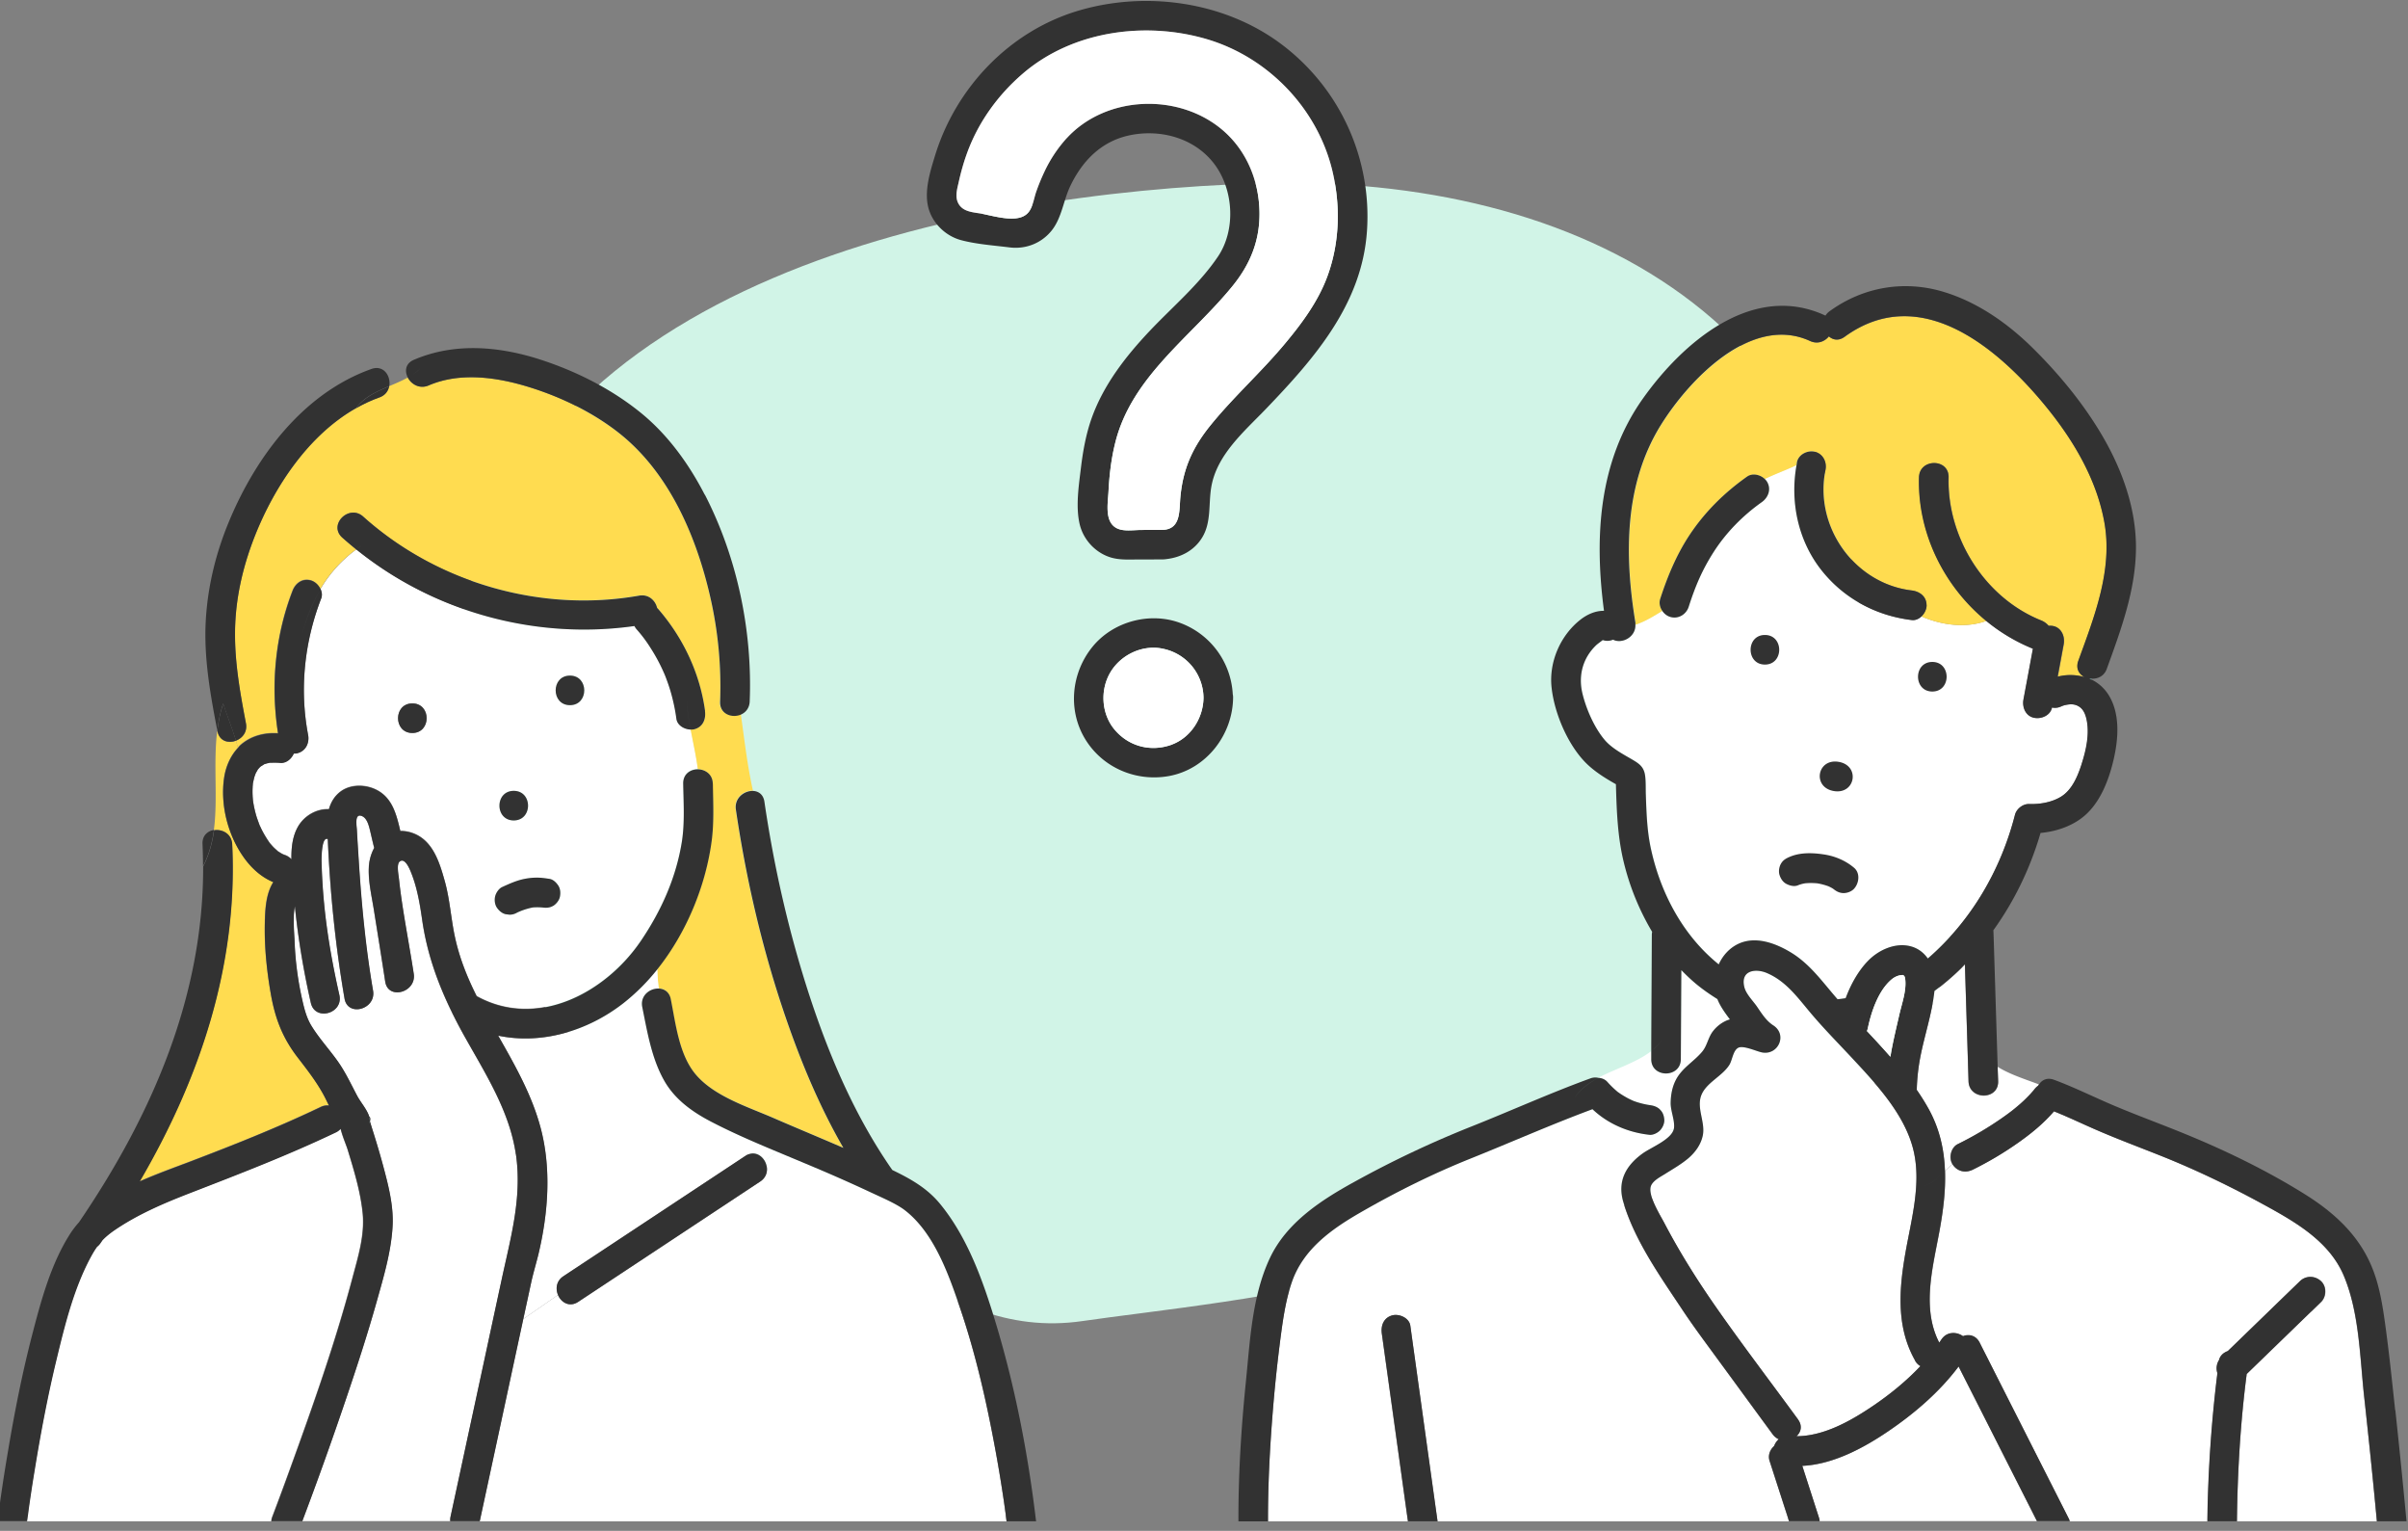 <?xml version="1.0" encoding="utf-8"?>
<svg xmlns="http://www.w3.org/2000/svg" width="225" height="143" fill="none">
  <rect width="100%" height="100%" fill="#808080" stroke="none"/>
  <g clip-path="url(#a)">
    <path d="M43.087 58.161c6.006-31.954 46.832-40.17 74.476-41.03 30.183-.932 56.706 13.262 56.53 46.437 5.964 10.68 12.888 23.231 3.761 34.53-13.774 17.062-31.554 13.042-50.529 20.677-5.591 2.251-20.207 3.743-26.172 4.623-14.008 2.058-22.98-11.554-34.253-17.345-19.765-10.157-28.06-25.337-23.819-47.886l.006-.006Z" fill="#D1F4E7"/>
    <path d="M178.941 127.096s-.016-.046-.031-.061c-1.759-3.147-1.467-6.655-.86-10.086.537-3.047 1.467-6.301.76-9.402-.791-3.485-3.64-6.432-6.005-8.973-1.259-1.35-2.557-2.67-3.74-4.083-1.175-1.405-2.234-2.855-3.978-3.6-1.029-.437-2.465-.276-2.111 1.282.161.69.829 1.32 1.221 1.904.43.629.837 1.281 1.489 1.704 1.352.874.461 2.832-1.067 2.525-.507-.1-1.751-.691-2.212-.43-.483.26-.545 1.144-.821 1.589-.668 1.074-2.173 1.658-2.627 2.847-.468 1.221.415 2.541.131 3.8-.184.836-.699 1.535-1.336 2.08-.676.583-1.459 1.013-2.212 1.489-.407.261-1.036.575-1.259 1.036-.4.844.829 2.763 1.252 3.577 1.459 2.786 3.163 5.472 4.968 8.044 2.427 3.461 4.999 6.831 7.495 10.246l.038.062c.384.583.223 1.143-.176 1.512 2.549-.008 5.068-1.428 7.141-2.833 1.559-1.059 3.103-2.302 4.431-3.714a1.314 1.314 0 0 1-.507-.515h.016Z" fill="#fff"/>
    <path d="M194.153 65.93c-.399-.2-.791-.153-1.206-.061-.184.038-.445.176-.284.092a1.404 1.404 0 0 1-.914.13c-.146.753-1.021 1.106-1.697.952-.768-.176-1.098-.99-.967-1.696l.138-.745c.246-1.335.491-2.67.745-4.006a16.97 16.97 0 0 1-4.37-2.602c-1.804.66-4.047.46-6.066-.422-.246.23-.561.376-.899.337-3.425-.406-6.512-2.087-8.6-4.858-2.066-2.733-2.773-6.279-2.174-9.617-.998.468-2.027.836-2.964 1.297.092.084.177.176.231.284.399.683.115 1.458-.5 1.888-1.796 1.266-3.34 2.855-4.484 4.636-1.106 1.712-1.736 3.247-2.342 5.127-.231.714-.953 1.167-1.697.967a1.384 1.384 0 0 1-.776-.576c-.783.476-1.597.99-2.503 1.29.038 1.182-1.283 1.827-2.089 1.405a1.324 1.324 0 0 1-.96.038c-.008 0-.023 0-.031.015-.023.031-.445.33-.568.446-1.267 1.197-1.705 2.84-1.305 4.513.345 1.45 1.105 3.2 2.073 4.344.66.783 1.689 1.32 2.557 1.827.676.399 1.129.69 1.236 1.566.07.583.039 1.19.062 1.78.061 1.75.123 3.431.507 5.15.937 4.145 3.041 8.021 6.304 10.654.377-.814.983-1.512 1.813-1.911 1.597-.768 3.463-.077 4.884.767 1.843 1.105 3.017 2.817 4.407 4.398.254-.023.5-.061.753-.1.484-1.289 1.175-2.54 2.081-3.476.983-1.021 2.542-1.743 3.978-1.374.714.184 1.244.606 1.62 1.143 4.039-3.507 6.812-8.243 8.14-13.416.146-.568.737-1.037 1.336-1.013.983.038 2.074-.154 2.926-.66 1.075-.638 1.597-1.935 1.974-3.086.43-1.313.767-2.84.445-4.214-.115-.514-.323-.975-.814-1.213Z" fill="#fff"/>
    <path d="M194.199 61.747c1.482-4.083 3.225-8.466 2.449-12.894-.699-3.976-2.818-7.599-5.329-10.7-4.485-5.542-11.834-11.866-18.952-6.685-.553.399-1.091.3-1.467-.039-.392.476-1.052.753-1.759.43-5.482-2.525-11.288 3.63-13.907 7.798-3.478 5.558-3.44 12.235-2.411 18.498.008.07 0 .13 0 .2.906-.3 1.72-.814 2.504-1.29-.223-.33-.315-.736-.192-1.12.66-2.065 1.512-4.099 2.71-5.918 1.429-2.18 3.272-3.991 5.399-5.496.507-.36 1.221-.191 1.659.215.936-.46 1.965-.821 2.964-1.297.015-.092.023-.184.038-.276.146-.737 1.021-1.151 1.697-.967.753.207 1.114.967.968 1.696-1.068 5.265 2.687 10.608 8.063 11.252.745.092 1.382.56 1.382 1.382 0 .368-.192.767-.484 1.044 2.02.882 4.262 1.082 6.067.422-3.947-3.24-6.412-8.19-6.274-13.41.046-1.78 2.811-1.78 2.765 0-.146 5.635 3.371 11.245 8.646 13.364.284.115.53.291.707.506.146-.007.299 0 .438.023.767.177 1.098.99.967 1.697l-.138.744c-.138.76-.284 1.528-.422 2.287a4.692 4.692 0 0 1 2.503.039c-.515-.261-.845-.79-.584-1.505h-.007Z" fill="#FFDC50"/>
    <path d="M34.495 104.545s.023.069.03.1c0-.115-.023-.238-.061-.369-.03.023-.038.1.03.261v.008ZM34.464 104.968c.039-.085.07-.154.085-.223-.008-.03-.016-.061-.031-.099a.849.849 0 0 1-.062.314l.008.008Z" fill="#78C8C8"/>
    <path d="M65.22 71.864c-.162-1.244-.438-2.48-.676-3.723-.591-.015-1.244-.392-1.328-.998a17.212 17.212 0 0 0-.5-2.41c-.107-.384-.23-.76-.368-1.136-.07-.184-.139-.376-.215-.56-.016-.039-.023-.054-.023-.062 0 0 0-.007-.008-.015a16.856 16.856 0 0 0-1.298-2.44 13.384 13.384 0 0 0-1.305-1.743 1.352 1.352 0 0 1-.208-.307c-9.245 1.305-18.737-1.297-25.986-7.154a12.348 12.348 0 0 0-3.348 3.692c.123.277.161.584.054.875-1.567 4.053-2.035 8.466-1.221 12.741.138.737-.2 1.49-.968 1.697a1.43 1.43 0 0 1-.369.038c-.215.507-.714.929-1.274.875-.323-.03-.638-.023-.968-.015h-.023c-.023 0-.046.015-.084.023l-.346.092c-.03.008-.046.015-.061.015-.008.008-.016.016-.039.031-.077.046-.184.13-.268.161-.024.023-.054.046-.077.07-.077.068-.139.153-.215.23 0 .015-.016.023-.023.046-.054.092-.108.192-.162.284a.285.285 0 0 0-.038.084c-.023.07-.054.138-.077.207-.069.23-.107.46-.169.691v.046c-.007.108-.023.223-.023.33a6.553 6.553 0 0 0 0 .775c0 .115.016.23.023.346 0 .053.016.115.016.16.076.484.184.968.322 1.436.085.269.184.522.277.783 0 .016.007.023.015.038l.03.062c.054.107.1.215.154.322.223.446.484.86.76 1.267.031.03.054.069.085.1.084.092.161.184.246.276.146.153.307.284.46.422l.062.03c.092.062.184.123.284.177.015.008.07.039.123.062.054.023.115.046.146.053.245.085.453.223.622.4-.016-1.09.1-2.18.637-3.086.6-1.005 1.736-1.643 2.865-1.589.184-.637.514-1.22 1.09-1.65.952-.714 2.373-.683 3.41-.13 1.459.767 1.82 2.325 2.173 3.814.345 0 .714.046 1.098.177 1.935.66 2.557 2.732 3.056 4.513.476 1.704.568 3.47.945 5.196.414 1.942 1.144 3.769 2.035 5.542 5.613 3.116 12.048-.3 15.358-5.197 1.897-2.801 3.287-5.902 3.817-9.256.276-1.78.153-3.615.122-5.411-.015-.898.684-1.344 1.383-1.336v.039Zm-26.685-3.4c-1.782 0-1.782-2.764 0-2.764 1.781 0 1.781 2.763 0 2.763Zm9.476 5.403c1.781 0 1.781 2.763 0 2.763-1.782 0-1.782-2.763 0-2.763Zm4.3 9.932c-.077.33-.346.66-.637.829-.33.192-.653.192-1.014.146l.192.023a5.035 5.035 0 0 0-1.075-.023c-.407.076-.806.2-1.19.36-.093.039-.185.085-.277.123a1.467 1.467 0 0 1-.699.192l-.368-.046c-.354-.077-.638-.338-.83-.637-.192-.292-.23-.737-.138-1.067.085-.3.338-.69.638-.829.652-.3 1.328-.614 2.035-.752a5.98 5.98 0 0 1 1.167-.13c.414 0 .822.06 1.228.115.346.053.645.353.83.637.2.314.222.714.138 1.067v-.008Zm.952-17.93c-1.781 0-1.781-2.763 0-2.763 1.782 0 1.782 2.763 0 2.763Z" fill="#fff"/>
    <path d="M67.278 65.546c.138-3.3-.192-6.608-.93-9.824-1.29-5.65-3.824-11.544-8.47-15.236-2.434-1.934-5.421-3.385-8.378-4.306-2.994-.929-6.473-1.459-9.453-.177-.837.361-1.62-.107-1.95-.736-.545.306-1.137.552-1.736.805-.084.446-.368.86-.913 1.052-.76.269-1.483.614-2.181 1.005-.185.261-.33.545-.446.875a3.13 3.13 0 0 1 .446-.875c-4.439 2.51-7.626 7.323-9.446 11.913-1.036 2.617-1.712 5.365-1.843 8.182-.146 3.154.407 6.263.998 9.348.154.806-.33 1.39-.936 1.62l.184.63c.077-.077.138-.17.215-.239.968-.867 2.25-1.197 3.525-1.112-.691-4.475-.277-9.08 1.359-13.317.269-.699.921-1.182 1.697-.968.392.108.737.43.914.822a12.34 12.34 0 0 1 3.348-3.692c-.445-.36-.883-.73-1.313-1.113-1.329-1.19.637-3.14 1.958-1.957 6.904 6.201 16.633 9.01 25.78 7.383.898-.16 1.52.469 1.688 1.152.016.015.031.023.047.038 2.35 2.694 3.947 6.025 4.43 9.58.1.744-.168 1.48-.967 1.695-.115.031-.246.039-.376.039.23 1.243.514 2.479.675 3.722.684.008 1.367.453 1.383 1.336.03 1.796.13 3.6-.116 5.38-.56 4.168-2.334 8.535-5.068 11.951.016.599.062 1.197.138 1.796.515.023.983.322 1.114.99.46 2.28.76 5.166 2.319 7.023 1.728 2.057 4.892 3.047 7.264 4.076 2.174.944 4.37 1.857 6.543 2.794-2.419-4.191-4.254-8.727-5.767-13.302-1.966-5.956-3.363-12.104-4.277-18.306-.161-1.082.806-1.78 1.62-1.734-.537-2.387-.799-4.774-1.136-7.162-.83.376-2.012 0-1.966-1.174l.023.023Z" fill="#FFDC50"/>
    <path d="m215.947 122.515-6.013 5.825c-.591 4.552-.86 9.172-.914 13.762h13.063a659.973 659.973 0 0 0-1.191-11.666c-.399-3.662-.453-7.852-1.912-11.299-1.298-3.054-4.239-4.835-7.026-6.37-3.31-1.819-6.666-3.454-10.175-4.851-1.966-.783-3.947-1.527-5.89-2.364-1.329-.576-2.634-1.205-3.978-1.742-.975 1.136-2.142 2.087-3.379 2.955a32.25 32.25 0 0 1-4.208 2.494c-.699.346-1.459.169-1.889-.499v-.015c-.238.199-.468.422-.691.645.061 1.826-.169 3.684-.507 5.564-.614 3.401-1.705 7.238-.031 10.485.062-.092.131-.177.185-.269.514-.798 1.436-.767 2.035-.337.553-.208 1.205-.085 1.559.606.337.675.683 1.343 1.021 2.019 2.434 4.797 4.868 9.602 7.295 14.399.046.084.069.169.1.253h12.87c.054-4.621.361-9.249.937-13.839a1.468 1.468 0 0 1 .154-1.228c.084-.399.422-.691.821-.836.093-.085.177-.169.269-.261 2.158-2.088 4.316-4.184 6.474-6.271.553-.538 1.397-.515 1.958 0 .545.499.522 1.45 0 1.957-.307.299-.614.591-.914.89l-.023-.007Z" fill="#fff"/>
    <path d="M182.926 106.87a31.855 31.855 0 0 0 4.016-2.356 23.44 23.44 0 0 0 1.014-.737c.008-.007.015-.007.038-.03.093-.07.185-.146.269-.215l.438-.369c.284-.253.56-.514.822-.783a14.265 14.265 0 0 0 .506-.56l.008-.008v-.007c.115-.154.246-.284.392-.392.023-.038.053-.077.076-.123-1.343-.506-2.71-.928-3.854-1.642l.046 1.374c.053 1.78-2.711 1.773-2.765 0-.015-.599-.038-1.198-.054-1.796-.092-3.04-.192-6.087-.284-9.126-.123.122-.23.253-.353.368a24.101 24.101 0 0 1-2.496 2.134c-.222 2.103-.944 4.183-1.336 6.248a18.887 18.887 0 0 0-.315 2.985c.384.561.753 1.136 1.083 1.727 1.052 1.888 1.474 3.838 1.551 5.834.231-.231.453-.453.691-.645-.376-.599-.146-1.558.499-1.881h.008ZM156.364 105.519c.015-.053.046-.1.054-.153.077-.706-.323-1.566-.315-2.303 0-.744.138-1.504.484-2.172.583-1.136 1.651-1.689 2.449-2.625.484-.576.561-1.359 1.045-1.957.33-.415.729-.73 1.213-.952.115-.054.23-.085.346-.123-.446-.599-.899-1.205-1.168-1.896a17.809 17.809 0 0 1-2.012-1.435c-.476-.4-.929-.829-1.359-1.274l-.046 8.32c-.008 1.781-2.772 1.781-2.764 0v-.767c-1.398 1.082-3.325 1.634-4.946 2.494h.054c.307.038.591.161.791.384.292.338.622.637.96.929.015.007.031.023.046.03.092.069.192.131.292.2.176.115.353.222.53.315.176.099.361.184.545.268l.115.046a7.782 7.782 0 0 0 1.543.384c.338.046.615.153.876.391.269.246.392.622.407.975.015.338-.161.722-.392.96.43.015.845 0 1.252-.054v.015Z" fill="#fff"/>
    <path d="M167.053 141.763c-.568-1.765-1.137-3.531-1.713-5.296-.169-.522.046-1.044.423-1.382a1.56 1.56 0 0 1 .43-.637 1.425 1.425 0 0 1-.561-.46c-1.758-2.395-3.509-4.797-5.268-7.192-1.075-1.466-2.158-2.924-3.171-4.444-2.058-3.101-4.454-6.455-5.522-10.063-.575-1.926.231-3.4 1.79-4.521.798-.575 2.618-1.281 2.902-2.248a7.487 7.487 0 0 1-1.251.053s-.008.016-.016.016c-.222.222-.645.437-.975.406a9.404 9.404 0 0 1-3.924-1.32c-.76-.153-1.497-.268-2.181-.268.684 0 1.413.115 2.181.268a8.571 8.571 0 0 1-1.405-1.067c-3.847 1.428-7.626 3.101-11.435 4.629-3.54 1.42-6.957 3.124-10.259 5.027-2.718 1.566-5.337 3.431-6.397 6.509-.53 1.535-.783 3.162-.998 4.766a140.088 140.088 0 0 0-.806 7.622c-.261 3.308-.43 6.632-.423 9.947h13.078c-.069-.506-.138-1.02-.215-1.527-.745-5.334-1.49-10.669-2.227-16.011-.107-.744.169-1.474.968-1.696.652-.184 1.597.23 1.697.967.107.76.207 1.512.315 2.272.744 5.334 1.482 10.661 2.227 15.995h32.836c-.039-.115-.069-.222-.108-.337l.008-.008Z" fill="#fff"/>
    <path d="m195.412 63.497.069-.092c-.092 0-.184 0-.276-.008.069.031.138.07.207.108v-.008Z" fill="#78C8C8"/>
    <path d="M94.048 142.101s0-.023-.008-.038l-.07-.553v-.054c-.014-.122-.03-.245-.053-.36-.038-.292-.084-.591-.123-.883a134.918 134.918 0 0 0-.883-5.273c-.799-4.245-1.766-8.481-3.148-12.58-1.075-3.178-2.442-7.169-5.207-9.303-.806-.621-2.25-1.228-3.302-1.727a141.497 141.497 0 0 0-5.176-2.295c-1.16-.499-2.334-.982-3.501-1.466l-1.114.898c.33.599.3 1.42-.43 1.904l-17.002 11.237c-.821.545-1.605.061-1.896-.645l-3.249 2.249c-1.359 6.301-2.71 12.595-4.07 18.897h49.232v-.008Z" fill="#fff"/>
    <path d="m52.641 119.214 17.002-11.237c.752-.499 1.482-.131 1.82.483l1.113-.898c-2.065-.867-4.123-1.75-6.112-2.778-1.759-.914-3.395-2.073-4.393-3.823-1.19-2.087-1.597-4.582-2.066-6.9-.215-1.075.722-1.765 1.552-1.727a20.245 20.245 0 0 1-.139-1.796 19.288 19.288 0 0 1-3.194 3.185c-3.356 2.602-7.648 3.869-11.68 3.017 1.567 2.755 3.14 5.526 3.962 8.596 1.022 3.823.715 7.967-.192 11.782-.222.921-.499 1.812-.698 2.74-.238 1.113-.484 2.234-.722 3.347l3.248-2.249c-.246-.576-.161-1.305.507-1.742h-.008Z" fill="#fff"/>
    <path d="M21.686 78.84c.546 11.33-3.04 21.906-8.639 31.493 1.552-.691 3.149-1.259 4.585-1.804 4.185-1.589 8.278-3.208 12.317-5.143.269-.13.53-.161.776-.138-.13-.276-.261-.552-.407-.821-.691-1.328-1.59-2.472-2.496-3.646-1.467-1.896-2.15-3.738-2.55-6.087-.368-2.141-.583-4.298-.537-6.47.023-1.336.1-2.755.791-3.845-1.198-.507-2.135-1.397-2.872-2.472-1.413-2.072-2.089-4.812-1.72-7.291.153-1.021.583-2.034 1.298-2.787a9.785 9.785 0 0 0-.185-.63c-.698.27-1.55.055-1.735-.882a.144.144 0 0 0-.015-.061c-.384 3.093.076 6.332-.315 9.287.76-.123 1.65.315 1.697 1.313l.007-.016Z" fill="#FFDC50"/>
    <path d="M27.077 137.219c2.12-5.841 4.208-11.728 5.806-17.738.568-2.141 1.198-4.121.982-6.217-.207-1.988-.806-3.96-1.39-5.864-.138-.453-.49-1.228-.668-1.98a1.276 1.276 0 0 1-.46.345c-4.477 2.134-9.023 3.884-13.646 5.672-2.434.945-4.884 1.988-7.042 3.47a6.96 6.96 0 0 0-1.106.921l-.207.299c-.092.131-.2.23-.307.323a9.696 9.696 0 0 0-.638 1.051c-1.55 2.909-2.372 6.233-3.133 9.418-.83 3.454-1.49 6.954-2.065 10.461a180.465 180.465 0 0 0-.546 3.562c-.03.207-.061.422-.084.629 0 .031 0 .054-.008.069 0 .023 0 .046-.015.092-.016.108-.03.223-.046.33 0 .016 0 .023-.008.039h22.838c.008-.131.03-.261.084-.407a311.852 311.852 0 0 0 1.66-4.475Z" fill="#fff"/>
    <path d="M48.187 107.792c-.606-4.13-2.98-7.714-4.96-11.291a35.718 35.718 0 0 1-.884-1.689 1.274 1.274 0 0 1-.1-.207c-1.366-2.763-2.365-5.588-2.81-8.712-.223-1.542-.484-3.085-1.09-4.536-.146-.353-.553-1.235-1.006-.882-.315.245-.108 1.243-.07 1.604.292 2.763.945 5.971 1.383 8.88.269 1.743-2.396 2.487-2.665.737-.346-2.272-.714-4.536-1.075-6.8-.2-1.236-.507-2.549-.46-3.8.022-.69.207-1.343.506-1.895-.154-.584-.276-1.175-.422-1.758-.115-.453-.292-1.036-.722-1.213-.714-.291-.5.867-.476 1.274.053 1.013.115 2.019.184 3.032.253 4.022.637 8.028 1.329 12.004.299 1.743-2.366 2.487-2.665.737-.845-4.912-1.352-9.916-1.567-14.898-.599-.284-.591 1.842-.583 2.042.023 1.32.107 2.648.238 3.968.276 2.886.79 5.734 1.428 8.558.392 1.735-2.273 2.472-2.665.737a73.347 73.347 0 0 1-1.49-9.034c-.214 1.044-.06 2.556-.03 3.262.061 1.858.315 3.73.73 5.542.191.836.399 1.642.852 2.38.699 1.135 1.605 2.118 2.38 3.2.753 1.051 1.275 2.187 1.882 3.316.338.637.86 1.197 1.106 1.872.007.031 0 .062.015.093.061-.039.184.13.092.46 0 .023.015.046.015.061.1.338.215.684.315 1.021.307.983.607 1.958.868 2.955.484 1.796.998 3.746.914 5.619-.115 2.395-.83 4.805-1.474 7.1-.868 3.093-1.867 6.148-2.896 9.187a361.058 361.058 0 0 1-4.085 11.413h13.846c0-.13 0-.261.023-.406.737-3.408 1.466-6.816 2.204-10.216.867-4.015 1.727-8.029 2.595-12.043.837-3.876 1.905-7.606 1.313-11.644l-.023-.03ZM183.003 127.655c-1.789 2.387-4.147 4.398-6.589 6.056-2.281 1.551-5.153 3.093-8.017 3.224l1.567 4.858c.03.108.046.208.053.307h20.312c-.146-.291-.292-.583-.438-.867-2.296-4.521-4.584-9.049-6.881-13.57l-.007-.008Z" fill="#fff"/>
    <path d="M96.804 142.062c-.738-6.217-1.943-12.464-3.755-18.459-1.168-3.876-2.604-7.967-5.2-11.137-1.236-1.504-2.78-2.356-4.476-3.178-3.487-5.004-5.913-10.684-7.795-16.463-1.896-5.85-3.263-11.867-4.154-17.946-.261-1.75-2.918-1.005-2.665.737.914 6.202 2.312 12.35 4.278 18.306 1.512 4.575 3.348 9.111 5.767 13.302-2.181-.944-4.37-1.85-6.543-2.794-2.365-1.029-5.537-2.019-7.264-4.076-1.56-1.857-1.859-4.743-2.32-7.023-.13-.668-.606-.967-1.113-.99-.83-.038-1.766.652-1.551 1.727.468 2.318.875 4.82 2.065 6.9.999 1.75 2.634 2.909 4.393 3.822 1.981 1.029 4.047 1.919 6.112 2.779 1.168.491 2.335.975 3.502 1.466a147.6 147.6 0 0 1 5.176 2.295c1.052.499 2.496 1.098 3.302 1.727 2.764 2.141 4.131 6.125 5.206 9.303 1.383 4.098 2.358 8.335 3.149 12.58.33 1.75.622 3.507.883 5.273.046.291.084.591.123.882.015.123.03.246.054.361v.054l.069.552c0 .016 0 .023.008.039h2.756v-.039h-.007ZM18.922 78.84c.03.7.046 1.39.046 2.073.553-1.067.86-2.203 1.02-3.385-.59.092-1.104.53-1.066 1.313Z" fill="#323232"/>
    <path d="M66.602 73.198c-.015-.875-.699-1.32-1.382-1.335-.7-.008-1.398.43-1.383 1.335.031 1.796.154 3.63-.122 5.411-.53 3.354-1.92 6.455-3.817 9.257-3.31 4.897-9.745 8.312-15.358 5.196-.891-1.773-1.62-3.6-2.035-5.542-.369-1.727-.469-3.492-.945-5.196-.499-1.78-1.121-3.853-3.056-4.513a3.182 3.182 0 0 0-1.098-.177c-.354-1.489-.715-3.039-2.173-3.814-1.037-.545-2.458-.576-3.41.13-.576.43-.906 1.006-1.09 1.65-1.13-.046-2.266.584-2.865 1.59-.537.905-.653 1.995-.637 3.085a1.553 1.553 0 0 0-.622-.4c-.031-.007-.092-.038-.146-.053-.046-.023-.1-.054-.123-.062a3.518 3.518 0 0 1-.284-.176c-.023-.015-.046-.023-.062-.03-.153-.139-.314-.277-.46-.423-.085-.092-.17-.184-.246-.276-.03-.03-.054-.07-.085-.1a9.21 9.21 0 0 1-.76-1.266c-.053-.108-.1-.215-.153-.323l-.031-.061c0-.008 0-.016-.015-.038-.093-.261-.192-.522-.277-.783a10.206 10.206 0 0 1-.322-1.436c0-.046-.016-.107-.016-.16-.007-.116-.023-.231-.023-.346a6.509 6.509 0 0 1 0-.775c0-.108.016-.223.023-.33v-.047c.054-.23.092-.46.17-.69.022-.07.053-.139.076-.208.015-.03.03-.061.038-.084.054-.092.108-.192.162-.284.015-.023.015-.03.023-.046.076-.077.138-.161.215-.23.023-.023.053-.046.077-.07.084-.03.191-.115.268-.16.023-.016.031-.024.039-.031.015 0 .03-.008.061-.016.115-.03.23-.069.346-.092.038-.007.061-.015.084-.023h.023c.323 0 .638-.015.968.016.56.053 1.06-.369 1.274-.876.123 0 .246 0 .37-.038.767-.215 1.105-.967.967-1.696-.814-4.275-.346-8.689 1.22-12.741.116-.292.077-.6-.053-.875-.745 1.25-1.329 2.67-1.736 4.267.4-1.596.983-3.016 1.736-4.267-.177-.392-.522-.714-.914-.822-.783-.214-1.428.269-1.697.968-1.636 4.244-2.058 8.842-1.36 13.316-1.274-.084-2.556.246-3.524 1.113-.084.07-.146.162-.215.238-.714.76-1.144 1.766-1.298 2.786-.368 2.48.307 5.22 1.72 7.292.73 1.075 1.674 1.973 2.872 2.472-.683 1.09-.76 2.51-.79 3.845-.047 2.172.168 4.329.537 6.47.4 2.35 1.083 4.191 2.55 6.087.906 1.174 1.804 2.326 2.495 3.646.138.268.269.545.407.821-.246-.031-.507 0-.775.138-4.04 1.927-8.133 3.546-12.318 5.143-1.444.545-3.033 1.12-4.584 1.804 5.598-9.579 9.184-20.156 8.639-31.493-.046-.99-.937-1.435-1.697-1.312-.162 1.182-.476 2.318-1.022 3.385.031 12.157-4.807 23.256-11.595 33.219a8.418 8.418 0 0 0-.845 1.105c-1.782 2.786-2.703 6.21-3.525 9.372-.937 3.607-1.658 7.268-2.273 10.937a156.676 156.676 0 0 0-.975 6.509v.038h2.757s0-.023.008-.038l.046-.33c0-.038.007-.069.015-.092 0-.023 0-.038.008-.069.03-.207.061-.422.084-.629.169-1.19.346-2.372.545-3.562.569-3.508 1.229-7.008 2.066-10.462.768-3.177 1.59-6.508 3.133-9.417.215-.399.415-.745.638-1.052.107-.084.215-.192.307-.322l.207-.3c.3-.314.653-.606 1.106-.921 2.165-1.481 4.607-2.525 7.042-3.469 4.615-1.788 9.169-3.538 13.646-5.672.2-.092.345-.215.46-.345.185.744.53 1.519.668 1.98.584 1.911 1.183 3.876 1.39 5.864.215 2.095-.414 4.076-.983 6.217-1.597 6.01-3.686 11.897-5.805 17.738a282.528 282.528 0 0 1-1.659 4.475 1.374 1.374 0 0 0-.084.406h2.872a347.029 347.029 0 0 0 4.085-11.413c1.03-3.039 2.027-6.094 2.895-9.187.645-2.295 1.367-4.705 1.474-7.1.085-1.873-.43-3.83-.913-5.619a81.66 81.66 0 0 0-.868-2.955 38.711 38.711 0 0 1-.315-1.02c0-.016-.015-.039-.015-.062-.023.069-.046.138-.085.223.031-.1.054-.208.062-.315-.008-.038-.016-.077-.031-.1-.07-.161-.061-.238-.03-.261-.008-.03 0-.061-.016-.092-.246-.675-.768-1.243-1.106-1.873-.599-1.136-1.121-2.272-1.881-3.315-.776-1.075-1.682-2.065-2.38-3.201-.454-.737-.661-1.543-.853-2.38a29.935 29.935 0 0 1-.73-5.541c-.023-.706-.184-2.218.031-3.262.3 3.04.822 6.056 1.49 9.034.391 1.734 3.056.998 2.664-.737-.637-2.825-1.151-5.672-1.428-8.558a56.965 56.965 0 0 1-.238-3.968c0-.192-.008-2.318.584-2.042.215 4.981.714 9.993 1.566 14.898.3 1.75 2.964 1.005 2.665-.737-.684-3.976-1.067-7.982-1.329-12.004-.061-1.006-.13-2.019-.184-3.032-.023-.407-.238-1.566.476-1.274.43.176.607.76.722 1.213.146.59.269 1.174.422 1.757a4.194 4.194 0 0 0-.506 1.896c-.047 1.259.26 2.571.46 3.8.361 2.264.73 4.528 1.075 6.8.27 1.75 2.934 1.005 2.665-.737-.445-2.901-1.098-6.117-1.382-8.88-.039-.361-.246-1.359.069-1.605.453-.36.852.53 1.006.883.607 1.45.868 2.993 1.09 4.536.446 3.124 1.452 5.941 2.81 8.712.024.069.062.138.1.207.285.568.577 1.128.884 1.689 1.981 3.576 4.354 7.161 4.96 11.29.592 4.038-.475 7.768-1.313 11.644-.867 4.014-1.727 8.028-2.595 12.043-.737 3.408-1.467 6.815-2.204 10.216-.03.146-.03.276-.023.406h2.764c1.36-6.301 2.711-12.595 4.07-18.896.238-1.113.484-2.234.722-3.347.2-.929.476-1.819.7-2.74.905-3.815 1.212-7.96.191-11.782-.822-3.078-2.396-5.84-3.962-8.596 4.039.844 8.331-.415 11.68-3.017a19.289 19.289 0 0 0 3.194-3.185 69.25 69.25 0 0 1-.023-1.788c0 .598 0 1.19.023 1.788 2.726-3.416 4.508-7.783 5.068-11.95.239-1.782.146-3.585.116-5.381l-.008-.008Z" fill="#323232"/>
    <path d="M34.526 104.653s.023.062.031.1c.1-.338-.03-.506-.092-.46.038.122.061.253.061.368v-.008ZM53.256 63.106c-1.782 0-1.782 2.764 0 2.764 1.781 0 1.781-2.764 0-2.764ZM38.527 68.471c1.781 0 1.781-2.763 0-2.763-1.782 0-1.782 2.763 0 2.763ZM20.304 68.24s.007.046.015.062c.184.936 1.036 1.15 1.735.882-.338-1.082-.768-2.172-1.198-3.47-.276.822-.437 1.666-.545 2.526h-.007ZM33.274 38.13c.7-.391 1.421-.737 2.181-1.005.546-.192.83-.607.914-1.052-1.206.514-2.388 1.052-3.095 2.057Z" fill="#323232"/>
    <path d="M36.369 36.073c.176-.929-.515-2.011-1.651-1.612-6.382 2.264-10.797 8.182-13.316 14.238-1.229 2.948-1.989 6.048-2.173 9.241-.2 3.462.422 6.916 1.075 10.3.108-.851.269-1.695.545-2.524.43 1.297.86 2.394 1.198 3.469.6-.23 1.09-.814.937-1.62-.591-3.085-1.144-6.194-.998-9.348.13-2.817.806-5.565 1.843-8.182 1.82-4.59 5.006-9.403 9.445-11.913.707-1.013 1.897-1.542 3.095-2.057v.008ZM65.85 46.212c-1.467-2.848-3.41-5.55-5.898-7.591-2.688-2.203-5.905-3.846-9.192-4.943-3.94-1.32-8.217-1.735-12.102-.062-.784.338-.86 1.067-.553 1.65a5.562 5.562 0 0 0 1.182-.859c-.338.338-.745.614-1.182.86.33.629 1.105 1.097 1.95.736 2.98-1.281 6.458-.76 9.453.177 2.957.921 5.944 2.372 8.378 4.306 4.646 3.692 7.172 9.594 8.47 15.236a37.43 37.43 0 0 1 .93 9.824c-.062 1.497 1.88 1.727 2.541.706a47.185 47.185 0 0 1-.13-3.292c0 1.097.046 2.195.13 3.292.123-.191.208-.422.223-.706.269-6.6-1.16-13.455-4.185-19.334h-.015ZM132.098 126.106c-.108-.76-.208-1.512-.315-2.272-.1-.737-1.052-1.143-1.697-.967-.799.223-1.068.952-.968 1.696.745 5.335 1.49 10.669 2.227 16.011.069.507.138 1.021.215 1.528h2.765c-.745-5.335-1.483-10.661-2.227-15.996ZM223.802 131.732c-.284-2.632-.553-5.265-.914-7.89-.23-1.689-.491-3.4-1.075-5.005-1.19-3.285-3.617-5.526-6.535-7.337-3.448-2.142-7.157-3.953-10.904-5.496-2.25-.929-4.539-1.758-6.781-2.702-1.897-.798-3.74-1.727-5.667-2.44-.63-.231-1.114 0-1.398.422-.023.038-.053.077-.076.123a1.862 1.862 0 0 0-.392.391v.008l-.008.007-.161.185c-.108.13-.223.253-.346.376-.261.276-.537.537-.821.783-.146.122-.284.245-.438.368-.092.077-.184.146-.269.215-.031.023-.031.023-.038.031a24.3 24.3 0 0 1-1.014.736 31.374 31.374 0 0 1-4.016 2.357c-.645.314-.875 1.282-.499 1.88.461-.376.952-.66 1.536-.66-.584 0-1.075.277-1.536.66v.016c.43.667 1.198.836 1.889.499a31.336 31.336 0 0 0 4.208-2.495c1.236-.867 2.396-1.811 3.379-2.955 1.344.537 2.649 1.167 3.978 1.742 1.943.845 3.924 1.581 5.89 2.364 3.509 1.39 6.873 3.024 10.175 4.851 2.787 1.535 5.728 3.324 7.026 6.371 1.467 3.446 1.513 7.637 1.912 11.298.422 3.884.829 7.775 1.19 11.667h2.765a794.5 794.5 0 0 0-1.044-10.37h-.016Z" fill="#323232"/>
    <path d="m209.934 128.339 6.013-5.826c.307-.299.614-.591.914-.89.522-.506.545-1.451 0-1.957-.561-.514-1.398-.537-1.959 0-2.157 2.088-4.315 4.183-6.473 6.271-.092.084-.177.169-.269.261-.391.138-.729.429-.821.836a1.413 1.413 0 0 0-.154 1.228 126.255 126.255 0 0 0-.937 13.839h2.765c.053-4.59.322-9.21.913-13.762h.008ZM195.413 63.497c-.07-.03-.139-.077-.208-.107.092.015.185.007.277.007.56.008 1.136-.253 1.374-.92 1.313-3.623 2.688-7.315 2.726-11.222.031-3.7-1.259-7.3-3.094-10.462-1.767-3.04-4.063-5.825-6.558-8.29-2.335-2.302-5.138-4.274-8.302-5.234-3.701-1.128-7.548-.468-10.674 1.804a1.53 1.53 0 0 0-.391.414c-.016-.007-.031-.023-.046-.03-6.789-3.124-13.324 2.563-17.04 7.82-4.124 5.842-4.508 12.934-3.602 19.78-.783-.015-1.559.323-2.196.822-1.882 1.473-2.957 3.953-2.703 6.324.245 2.318 1.413 5.12 3.002 6.847.822.898 1.928 1.596 3.01 2.203.07 2.44.146 4.85.722 7.238a23.596 23.596 0 0 0 2.665 6.554c-.023.093-.031.2-.031.307-.015 3.378-.038 6.747-.053 10.124v.691c.422-.33.798-.698 1.098-1.144-.3.446-.676.822-1.098 1.144v.768c-.008 1.78 2.756 1.78 2.764 0l.046-8.32c.43.445.883.875 1.359 1.274.638.53 1.313.997 2.012 1.435.269.69.722 1.297 1.168 1.896-.116.038-.231.069-.346.123a3.267 3.267 0 0 0-1.213.951c-.484.599-.553 1.382-1.045 1.957-.791.937-1.866 1.497-2.449 2.626-.346.667-.476 1.427-.484 2.172 0 .737.391 1.596.315 2.302-.116 1.044-2.112 1.796-2.949 2.403-1.559 1.128-2.358 2.594-1.789 4.521 1.067 3.599 3.463 6.961 5.521 10.062 1.006 1.52 2.096 2.97 3.171 4.444 1.759 2.395 3.51 4.797 5.268 7.192.162.215.354.361.561.461a1.608 1.608 0 0 0-.43.637c-.376.337-.591.859-.422 1.381.568 1.766 1.136 3.531 1.712 5.296.038.115.069.223.108.338h2.856c0-.1-.023-.207-.054-.307l-1.566-4.859c2.872-.13 5.736-1.673 8.017-3.223 2.45-1.658 4.799-3.669 6.589-6.056 2.296 4.521 4.584 9.049 6.88 13.57.146.292.292.583.438.867h3.064a1.157 1.157 0 0 0-.1-.253c-2.434-4.797-4.869-9.602-7.295-14.399-.338-.676-.684-1.343-1.021-2.019-.354-.691-.999-.813-1.559-.606-.599-.422-1.521-.453-2.035.338-.062.092-.123.176-.185.268-1.674-3.246-.591-7.084.031-10.484.346-1.881.576-3.738.507-5.565-.714.714-1.421 1.458-2.381 1.458.953 0 1.667-.744 2.381-1.458-.069-1.996-.499-3.945-1.551-5.833a20.851 20.851 0 0 0-1.083-1.727c.023-.998.131-1.996.315-2.986.391-2.065 1.113-4.145 1.336-6.248a24.112 24.112 0 0 0 2.496-2.134c.123-.123.23-.245.353-.368.092 3.04.192 6.087.284 9.126.015.599.038 1.197.054 1.796.054 1.773 2.818 1.781 2.764 0l-.046-1.374-.345-11.114c-.016-.537-.031-1.075-.054-1.604 1.981-2.748 3.456-5.834 4.408-9.088 1.382-.123 2.787-.583 3.87-1.412 1.636-1.251 2.481-3.431 2.941-5.38.469-1.98.661-4.391-.507-6.18a3.913 3.913 0 0 0-1.551-1.358l-.007.023ZM179.44 127.61c-1.329 1.412-2.864 2.656-4.431 3.715-2.073 1.405-4.592 2.825-7.142 2.832.4-.368.569-.928.177-1.512l-.038-.061c-2.496-3.416-5.069-6.785-7.495-10.247-1.805-2.571-3.51-5.258-4.969-8.044-.422-.813-1.658-2.732-1.251-3.577.222-.46.844-.782 1.259-1.036.752-.476 1.528-.913 2.212-1.489.637-.552 1.151-1.251 1.336-2.08.284-1.259-.599-2.579-.131-3.799.453-1.182 1.958-1.773 2.626-2.848.277-.445.338-1.328.822-1.589.469-.253 1.705.33 2.212.43 1.52.307 2.419-1.65 1.067-2.525-.653-.422-1.06-1.075-1.49-1.704-.391-.583-1.067-1.213-1.221-1.903-.361-1.558 1.083-1.72 2.112-1.282 1.743.744 2.803 2.195 3.978 3.6 1.183 1.42 2.48 2.74 3.74 4.083 2.365 2.54 5.206 5.48 6.005 8.972.706 3.094-.223 6.356-.76 9.403-.607 3.423-.899 6.939.86 10.085.015.023.015.046.03.062.139.245.315.407.507.514h-.015Zm-1.544-36.481c.031.061.069.115.077.107.039.115.046.184.054.246.123 1.059-.323 2.264-.553 3.293-.276 1.19-.561 2.379-.776 3.576a5.599 5.599 0 0 0-.053.361 93.982 93.982 0 0 0-2.197-2.402c.031-.085.062-.17.085-.269.315-1.543.983-3.53 2.235-4.567.307-.253.683-.399 1.044-.399-.015.015.038.038.1.054h-.016Zm0-.046h.016s0 .007.007.015h-.007s-.008-.008-.008-.015h-.008Zm16.61-19.726c-.376 1.143-.89 2.44-1.973 3.085-.853.507-1.943.691-2.926.66-.591-.023-1.19.446-1.336 1.013-1.329 5.174-4.093 9.91-8.14 13.417-.376-.537-.906-.96-1.62-1.143-1.436-.369-2.995.353-3.978 1.374-.906.936-1.597 2.18-2.081 3.477-.254.038-.499.076-.753.1-1.39-1.582-2.557-3.294-4.408-4.399-1.42-.852-3.286-1.535-4.884-.767-.829.399-1.443 1.097-1.812 1.91-3.264-2.624-5.375-6.508-6.304-10.653-.392-1.719-.446-3.4-.507-5.15-.023-.583.007-1.197-.062-1.78-.107-.876-.56-1.167-1.236-1.566-.868-.507-1.897-1.044-2.557-1.827-.968-1.151-1.728-2.894-2.074-4.344-.399-1.674.039-3.316 1.306-4.514.123-.115.545-.414.568-.445.015 0 .023-.007.031-.015.345.115.676.084.96-.038.814.422 2.135-.223 2.088-1.405-.875.284-1.843.368-2.956 0a4.47 4.47 0 0 0 2.956 0c0-.07.008-.13 0-.2-1.029-6.263-1.067-12.94 2.412-18.497 2.611-4.168 8.416-10.324 13.907-7.799.706.323 1.367.046 1.758-.43.377.338.922.438 1.467.039 7.119-5.181 14.468 1.136 18.952 6.685 2.511 3.109 4.631 6.724 5.33 10.7.783 4.428-.968 8.811-2.45 12.894-.254.707.077 1.244.584 1.505a4.695 4.695 0 0 0-2.504-.038c.138-.76.284-1.528.422-2.288.047-.245.093-.499.139-.744.13-.706-.192-1.528-.968-1.697a1.389 1.389 0 0 0-.438-.023 1.772 1.772 0 0 0-.706-.506c-5.276-2.119-8.793-7.73-8.647-13.363.046-1.78-2.718-1.78-2.764 0-.139 5.22 2.334 10.17 6.274 13.409a4.98 4.98 0 0 0 1.121-.568c-.346.23-.722.422-1.121.568a16.712 16.712 0 0 0 4.369 2.602c-.246 1.335-.491 2.67-.745 4.006l-.138.745c-.131.706.192 1.527.967 1.696.676.154 1.552-.2 1.698-.952.284.062.591.031.913-.13-.161.077.108-.054.285-.092.414-.092.806-.138 1.205.061.484.238.691.699.814 1.213.315 1.374-.023 2.901-.445 4.214h.007Z" fill="#323232"/>
    <path d="M177.904 91.083s0 .008.008.016h.008s0-.008-.008-.016h-.016.008ZM177.981 91.236s-.046-.053-.077-.107c-.054-.015-.107-.046-.1-.054-.361 0-.737.146-1.044.4-1.244 1.035-1.912 3.031-2.235 4.566-.023.1-.046.184-.084.269a91.81 91.81 0 0 1 2.196 2.402 5.62 5.62 0 0 0 .054-.36c.215-1.206.507-2.388.776-3.577.238-1.021.675-2.226.552-3.293a.794.794 0 0 0-.053-.246h.015Z" fill="#fff"/>
    <path d="M180.553 64.595c1.782 0 1.782-2.763 0-2.763-1.781 0-1.781 2.763 0 2.763ZM164.911 62.077c1.781 0 1.781-2.764 0-2.764-1.782 0-1.782 2.764 0 2.764ZM65.88 66.407c-.484-3.554-2.073-6.885-4.43-9.58-.016-.014-.032-.022-.047-.038-.161-.69-.791-1.312-1.69-1.15-9.145 1.619-18.875-1.19-25.779-7.385-1.32-1.182-3.278.76-1.958 1.958.43.383.868.752 1.313 1.113.154-.108.292-.23.454-.33-.154.107-.3.222-.454.33 7.257 5.856 16.749 8.458 25.987 7.153.061.108.123.215.207.307a12.72 12.72 0 0 1 1.306 1.743c.445.69.837 1.412 1.175 2.164.038.092.084.184.122.276 0 .008 0 .016.008.016a12.23 12.23 0 0 1 .238.622c.138.375.261.752.369 1.135.222.79.391 1.597.499 2.41.084.607.737.983 1.328.998-.207-1.113-.376-2.226-.376-3.346 0 1.113.17 2.226.376 3.346.131 0 .254 0 .377-.038.798-.223 1.067-.96.967-1.697l.008-.007ZM71.463 108.46c-.345-.614-1.067-.983-1.82-.484l-17.002 11.237c-.668.437-.744 1.167-.506 1.742.3.706 1.082 1.19 1.896.645l17.002-11.237c.73-.483.76-1.305.43-1.903ZM48.003 76.637c1.781 0 1.781-2.763 0-2.763-1.782 0-1.782 2.763 0 2.763ZM171.346 73.89c2.027.345 2.488-2.38.46-2.725-2.027-.345-2.488 2.38-.46 2.725ZM180.016 56.536c0-.822-.638-1.29-1.382-1.382-5.376-.637-9.139-5.987-8.064-11.252.146-.73-.207-1.49-.967-1.696-.684-.184-1.551.23-1.697.967-.016.092-.023.184-.039.276a10.225 10.225 0 0 1 0 0c-.606 3.339.108 6.885 2.173 9.617 2.097 2.764 5.176 4.444 8.601 4.859.338.038.653-.107.899-.338.291-.276.483-.675.483-1.044l-.007-.007ZM155.104 103.632c-.261-.238-.537-.338-.875-.392a7.688 7.688 0 0 1-1.252-.284c-.1-.03-.199-.069-.292-.1a9.179 9.179 0 0 1-.115-.046c-.184-.084-.368-.168-.545-.268a8.716 8.716 0 0 1-.53-.315c-.1-.061-.192-.13-.292-.2-.015-.007-.03-.023-.046-.03a9.158 9.158 0 0 1-.96-.929c-.199-.23-.483-.353-.791-.384h-.053c-.899.484-1.697 1.06-2.25 1.881.553-.829 1.351-1.405 2.25-1.881a1.28 1.28 0 0 0-.745.046c-3.778 1.374-7.464 3.047-11.204 4.529a95.61 95.61 0 0 0-10.835 5.127c-3.103 1.704-6.32 3.784-7.895 7.092-1.689 3.554-1.873 7.783-2.265 11.636-.438 4.306-.706 8.658-.691 12.995h2.764c-.007-3.316.162-6.647.423-9.948.199-2.548.468-5.089.806-7.621.215-1.605.476-3.232.998-4.767 1.06-3.078 3.679-4.943 6.397-6.509 3.302-1.903 6.727-3.607 10.26-5.027 3.808-1.527 7.587-3.201 11.434-4.628 1.444 1.374 3.348 2.179 5.329 2.394.33.039.753-.176.975-.406.238-.238.423-.63.407-.975-.015-.361-.13-.729-.407-.975v-.015ZM166.277 81.734c.108.338.315.66.638.83.307.16.729.276 1.067.137.223-.092.453-.153.691-.192.369-.038.745-.03 1.114 0a5.71 5.71 0 0 1 1.075.284c.092.046.184.085.276.139.069.038.131.076.192.122.008 0 .023.016.031.023.261.208.553.346.906.346s.745-.154.975-.407c.469-.514.592-1.458 0-1.957-.806-.683-1.804-1.098-2.849-1.251-1.036-.154-2.165-.192-3.148.222-.346.146-.63.3-.829.637-.177.3-.246.73-.139 1.067ZM51.673 84.627c.285-.169.56-.499.638-.829.077-.353.061-.752-.139-1.067-.184-.284-.476-.583-.829-.637-.407-.061-.814-.122-1.229-.115a5.98 5.98 0 0 0-1.167.13c-.706.147-1.382.454-2.035.753-.3.138-.553.522-.637.829-.092.33-.054.767.138 1.067.192.291.476.552.83.637l.368.046c.246 0 .484-.062.699-.192.092-.046.184-.084.276-.123a6.455 6.455 0 0 1 1.19-.36c.361-.031.715-.024 1.076.022l-.192-.023c.36.046.683.046 1.013-.145v.007ZM105.474 12.654c3.01-.66 6.335.284 8.14 2.87 1.658 2.38 1.835 5.995.199 8.428-1.743 2.594-4.239 4.69-6.373 6.946-2.243 2.372-4.308 5.02-5.422 8.121-.545 1.52-.829 3.116-1.021 4.713-.2 1.658-.507 3.646-.1 5.288.353 1.428 1.49 2.633 2.903 3.055.852.253 1.758.184 2.634.184.752 0 1.497 0 2.25-.008.115 0 .222-.015.322-.03 1.367-.161 2.611-.821 3.341-2.042.844-1.404.568-3.1.829-4.659.507-3.047 3.095-5.227 5.13-7.345 4.523-4.713 8.961-9.779 9.422-16.602a20.097 20.097 0 0 0-7.817-17.308c-5.314-4.091-12.74-5.166-19.137-3.27-6.435 1.903-11.473 7.192-13.415 13.57-.461 1.504-1.03 3.324-.6 4.89.4 1.435 1.613 2.594 3.041 2.977 1.444.384 3.041.492 4.516.676 1.513.192 2.995-.376 3.955-1.581.952-1.198 1.098-2.84 1.758-4.199 1.121-2.318 2.872-4.106 5.445-4.674Zm-9.384 7.184c-.945 1.144-3.348.269-4.654.077-.79-.115-1.636-.23-1.966-1.082-.23-.607 0-1.305.13-1.912.185-.844.423-1.673.715-2.494 1.044-2.947 2.918-5.542 5.283-7.576 4.631-3.96 11.389-4.889 17.14-3.2 5.721 1.673 10.329 6.447 11.742 12.242.791 3.239.714 6.693-.423 9.84-.875 2.425-2.449 4.528-4.093 6.486-2.165 2.578-4.684 4.843-6.811 7.452-1.713 2.104-2.619 4.091-2.864 6.809-.116 1.228.053 2.916-1.605 3.016-.676 0-1.352 0-2.028.008-.645 0-1.497.138-2.127-.085-1.39-.506-1.006-2.402-.952-3.515.077-1.55.261-3.093.645-4.605 1.551-6.164 7.111-9.871 10.935-14.568 1.667-2.042 2.58-4.276 2.527-6.962-.062-2.932-1.221-5.741-3.487-7.652-4.1-3.462-10.858-3.209-14.521.79a12.593 12.593 0 0 0-2.097 3.162c-.276.6-.53 1.213-.752 1.835-.223.622-.307 1.42-.737 1.942v-.008ZM110.289 58.193c-2.857-1.067-6.297-.138-8.217 2.233-1.973 2.433-2.319 5.888-.683 8.597 1.635 2.702 4.784 4.03 7.863 3.462 3.471-.645 5.936-3.853 5.967-7.323a1.37 1.37 0 0 0-.031-.315 7.532 7.532 0 0 0-4.899-6.654Zm-.829 11.375c-1.951.698-4.024.153-5.345-1.45-1.19-1.444-1.344-3.647-.369-5.304.975-1.643 2.949-2.58 4.792-2.242a4.726 4.726 0 0 1 3.916 4.59c-.015 1.919-1.205 3.753-2.994 4.398v.008Z" fill="#323232"/>
    <path d="M99.676 12.907c3.663-3.999 10.42-4.252 14.521-.79 2.266 1.91 3.425 4.727 3.487 7.652.053 2.686-.868 4.92-2.527 6.961-3.824 4.705-9.376 8.413-10.935 14.568-.384 1.512-.561 3.047-.645 4.606-.054 1.12-.438 3.016.952 3.515.622.223 1.474.084 2.127.084.676 0 1.352 0 2.028-.007 1.666-.092 1.497-1.781 1.604-3.017.246-2.717 1.152-4.705 2.865-6.808 2.127-2.61 4.646-4.874 6.811-7.453 1.644-1.957 3.218-4.06 4.093-6.485 1.137-3.147 1.206-6.601.423-9.84-1.413-5.795-6.013-10.562-11.742-12.243-5.752-1.688-12.517-.76-17.14 3.201-2.373 2.026-4.239 4.628-5.283 7.576-.292.813-.522 1.65-.714 2.494-.13.607-.361 1.305-.13 1.911.33.852 1.174.967 1.965 1.083 1.305.192 3.71 1.067 4.654-.077.43-.522.514-1.313.737-1.942.215-.622.468-1.236.752-1.835a12.661 12.661 0 0 1 2.097-3.162v.008ZM108.538 60.572c-1.843-.338-3.824.598-4.792 2.24-.975 1.659-.822 3.861.369 5.304 1.32 1.605 3.401 2.15 5.344 1.451 1.79-.645 2.98-2.487 2.995-4.398a4.719 4.719 0 0 0-3.916-4.59v-.008Z" fill="#fff"/>
    <path d="M164.895 44.739c-1.405.69-2.587 1.612-3.048 3.477.468-1.865 1.643-2.786 3.048-3.477-.43-.407-1.151-.576-1.658-.215-2.127 1.504-3.963 3.316-5.399 5.496-1.198 1.819-2.042 3.853-2.71 5.917-.123.384-.031.799.192 1.121.33-.2.66-.392.99-.56-.33.16-.653.353-.99.56.184.276.453.491.775.576.745.207 1.475-.254 1.697-.968.607-1.888 1.244-3.415 2.342-5.127 1.145-1.78 2.696-3.37 4.485-4.636.607-.43.898-1.205.499-1.888a1.385 1.385 0 0 0-.23-.284l.007.008Z" fill="#323232"/>
  </g>
  <defs>
    <clipPath id="a">
      <path fill="#fff" transform="translate(0 .089)" d="M0 0h225v142H0z"/>
    </clipPath>
  </defs>
</svg>
